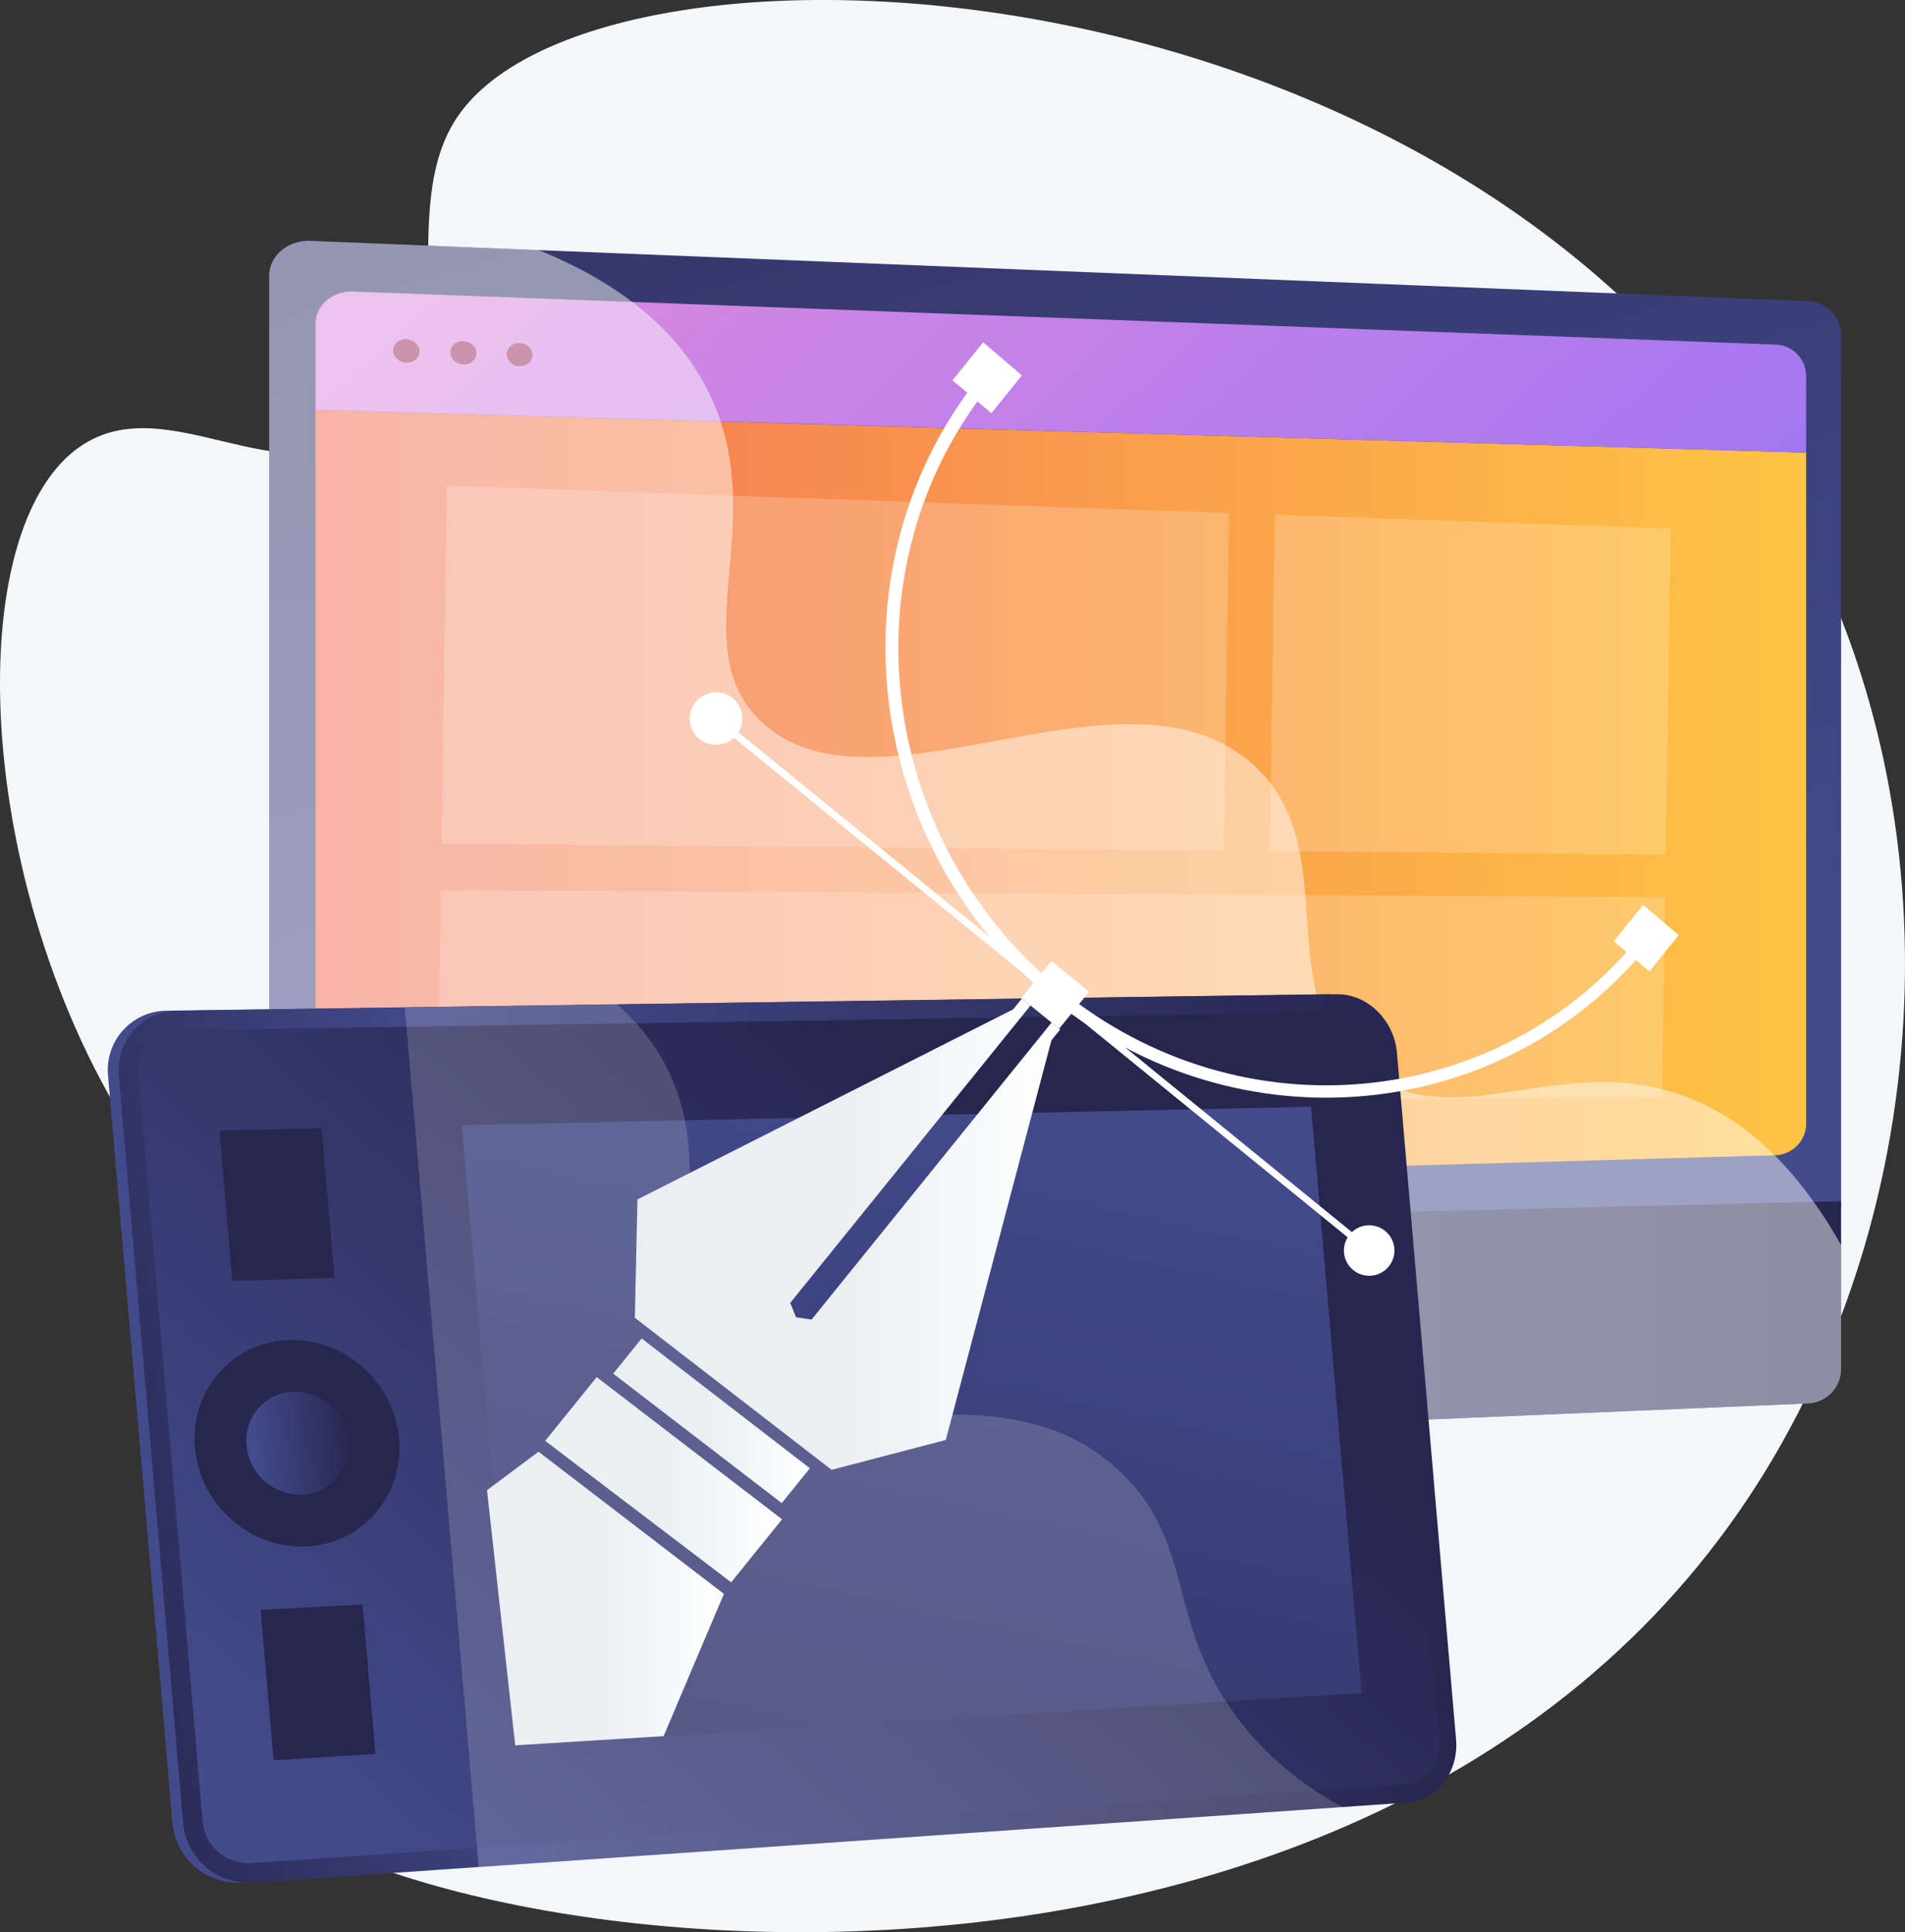 <svg xmlns="http://www.w3.org/2000/svg" xmlns:xlink="http://www.w3.org/1999/xlink" viewBox="0 0 817.42 828.91"><rect x="0" y="0" width="817.42" height="828.91" fill="#333333" stroke="none"/><defs><style>.cls-1{isolation:isolate;}.cls-2{fill:#f4f7fa;}.cls-3{fill:#97a6b7;}.cls-4{fill:url(#linear-gradient);}.cls-5{fill:url(#linear-gradient-2);}.cls-6{fill:url(#linear-gradient-3);}.cls-7{fill:url(#linear-gradient-4);}.cls-8{fill:#9d3060;}.cls-9{fill:url(#linear-gradient-5);}.cls-10,.cls-22{mix-blend-mode:soft-light;}.cls-10{opacity:0.48;}.cls-11{fill:#fff;}.cls-12{opacity:0.2;}.cls-13{fill:url(#linear-gradient-6);}.cls-14{fill:url(#linear-gradient-7);}.cls-15{fill:url(#linear-gradient-8);}.cls-16{fill:url(#linear-gradient-9);}.cls-17{fill:url(#linear-gradient-10);}.cls-18{fill:url(#linear-gradient-11);}.cls-19{fill:url(#linear-gradient-12);}.cls-20{fill:url(#linear-gradient-13);}.cls-21{fill:url(#linear-gradient-14);}.cls-22{opacity:0.17;}.cls-23{fill:url(#linear-gradient-15);}.cls-24{fill:url(#linear-gradient-16);}.cls-25{fill:url(#linear-gradient-17);}.cls-26{fill:url(#linear-gradient-18);}</style><linearGradient id="linear-gradient" x1="482.3" y1="605.38" x2="484.49" y2="687.56" gradientUnits="userSpaceOnUse"><stop offset="0" stop-color="#444b8c"></stop><stop offset="1" stop-color="#26264f"></stop></linearGradient><linearGradient id="linear-gradient-2" x1="500.19" y1="503.21" x2="258.7" y2="-344.64" xlink:href="#linear-gradient"></linearGradient><linearGradient id="linear-gradient-3" x1="135.42" y1="344.42" x2="775.03" y2="344.42" gradientUnits="userSpaceOnUse"><stop offset="0" stop-color="#f36f56"></stop><stop offset="1" stop-color="#ffc444"></stop></linearGradient><linearGradient id="linear-gradient-4" x1="258.67" y1="-45.08" x2="698.79" y2="427.45" gradientUnits="userSpaceOnUse"><stop offset="0" stop-color="#e38ddd"></stop><stop offset="1" stop-color="#9571f6"></stop></linearGradient><linearGradient id="linear-gradient-5" x1="115.54" y1="572.29" x2="790" y2="572.29" xlink:href="#linear-gradient"></linearGradient><linearGradient id="linear-gradient-6" x1="-457.02" y1="632.28" x2="92.28" y2="632.28" gradientTransform="matrix(1, 0, 0.09, 1, 462.47, -13.53)" xlink:href="#linear-gradient"></linearGradient><linearGradient id="linear-gradient-7" x1="-290.92" y1="620.35" x2="-513.79" y2="651.65" gradientTransform="matrix(1, 0, 0.09, 1, 462.47, -13.53)" xlink:href="#linear-gradient"></linearGradient><linearGradient id="linear-gradient-8" x1="-327.19" y1="628.87" x2="96.89" y2="628.87" gradientTransform="matrix(1, 0, 0.09, 1, 462.47, -13.53)" xlink:href="#linear-gradient"></linearGradient><linearGradient id="linear-gradient-9" x1="-379.09" y1="828.44" x2="-73.94" y2="512.35" gradientTransform="matrix(1, 0, 0.09, 1, 462.47, -13.53)" xlink:href="#linear-gradient"></linearGradient><linearGradient id="linear-gradient-10" x1="-420.28" y1="1022.04" x2="-411.87" y2="916.15" gradientTransform="matrix(1, 0, 0.09, 1, 462.47, -13.53)" xlink:href="#linear-gradient"></linearGradient><linearGradient id="linear-gradient-11" x1="-411.27" y1="634.3" x2="-367.32" y2="634.3" gradientTransform="matrix(1, 0, 0.09, 1, 462.47, -13.53)" xlink:href="#linear-gradient"></linearGradient><linearGradient id="linear-gradient-12" x1="-428.71" y1="1028.06" x2="-420.2" y2="920.85" gradientTransform="matrix(1, 0, 0.09, 1, 462.47, -13.53)" xlink:href="#linear-gradient"></linearGradient><linearGradient id="linear-gradient-13" x1="-412.67" y1="1031.5" x2="-404" y2="922.22" gradientTransform="matrix(1, 0, 0.09, 1, 462.47, -13.53)" xlink:href="#linear-gradient"></linearGradient><linearGradient id="linear-gradient-14" x1="-88.51" y1="459.86" x2="-227.94" y2="1078.97" gradientTransform="matrix(1, 0, 0.09, 1, 462.47, -13.53)" xlink:href="#linear-gradient"></linearGradient><linearGradient id="linear-gradient-15" x1="263.13" y1="609.54" x2="347.5" y2="609.54" gradientUnits="userSpaceOnUse"><stop offset="0.49" stop-color="#ebeff2"></stop><stop offset="1" stop-color="#fff"></stop></linearGradient><linearGradient id="linear-gradient-16" x1="233.93" y1="634.82" x2="335.58" y2="634.82" xlink:href="#linear-gradient-15"></linearGradient><linearGradient id="linear-gradient-17" x1="208.97" y1="685.79" x2="310.62" y2="685.79" xlink:href="#linear-gradient-15"></linearGradient><linearGradient id="linear-gradient-18" x1="272.41" y1="529.48" x2="454.9" y2="529.48" xlink:href="#linear-gradient-15"></linearGradient></defs><g class="cls-1"><g id="Capa_2" data-name="Capa 2"><g id="Metaphor_illustration" data-name="Metaphor illustration"><path class="cls-2" d="M196.5,49.82c-27.45,40,4.74,104.9-36,135-39.65,29.3-88.37-18.72-125.74,6.5-55.44,37.41-45.31,208.6,35.74,315,24.38,32,44.74,44.44,53.77,80.61,19.36,77.68-48.71,123.89-35.76,162.31,29.17,86.51,477.77,159.1,657.77-100.88,84.06-121.42,96.64-296.76,21.53-429.92C632.09-22.23,258.1-40,196.5,49.82Z"></path><path class="cls-3" d="M558.34,684.87a34.19,34.19,0,0,1-22.67-25.75l-16.85-83.41-144.18,5.12-17.74,86.9c-2.49,12.17,7.46,24.38,18.92,28.86l60.32,23.6a78.3,78.3,0,0,0,35.26,5.11l127.48-10.9a7.92,7.92,0,0,0,7.15-7c.43-3.76,3-8-.51-9.15Z"></path><path class="cls-4" d="M559.77,679.8a33.9,33.9,0,0,1-22.65-25.43L520.28,572l-140.66,5.06L361.9,662.88a25.09,25.09,0,0,0,15.53,28.49l60.26,23.3a78.94,78.94,0,0,0,35.22,5.05L600.26,709a7.86,7.86,0,0,0,1.79-15.29Z"></path><path class="cls-5" d="M790,517.71v-374a14.74,14.74,0,0,0-14.06-14.51l-642.6-25.83c-9.77-.4-17.8,6.36-17.8,15V531.72Z"></path><path class="cls-6" d="M135.42,175.88v322.9c0,8.06,7.45,14.44,16.53,14.18l609.86-17.34A13.65,13.65,0,0,0,775,482.17v-288Z"></path><path class="cls-7" d="M775,194.19V161.14a13.51,13.51,0,0,0-12.95-13.29L151.61,125.08c-8.9-.34-16.19,5.85-16.19,13.75v37Z"></path><path class="cls-8" d="M180,150.74c0,2.78-2.53,4.95-5.65,4.85s-5.67-2.44-5.67-5.22,2.54-5,5.67-4.84S180,148,180,150.74Z"></path><path class="cls-8" d="M204.4,151.54c0,2.76-2.49,4.92-5.58,4.82s-5.6-2.42-5.6-5.19,2.51-4.92,5.6-4.81S204.4,148.78,204.4,151.54Z"></path><path class="cls-8" d="M228.49,152.33c0,2.75-2.47,4.89-5.53,4.79a5.48,5.48,0,0,1-5.53-5.15c0-2.75,2.48-4.89,5.53-4.79A5.48,5.48,0,0,1,228.49,152.33Z"></path><path class="cls-9" d="M115.54,531.72v82.55c0,8.65,8,15.39,17.8,15l642.6-27.17A14.78,14.78,0,0,0,790,587.54V515.31Z"></path><g class="cls-10"><path class="cls-11" d="M720.4,469.42C667.63,451.59,624,488,586,459.33c-42.77-32.28-8.2-94.29-47.77-130.82-54.95-50.74-164.83,28-212.55-19.88-32.81-32.89,5.89-85.55-21.89-140.95-14.12-28.16-40.59-47.36-72.72-60.41l-97.76-3.93c-9.77-.4-17.8,6.36-17.8,15V614.27c0,8.65,8,15.39,17.8,15l642.6-27.17A14.78,14.78,0,0,0,790,587.54V534.17C767.37,494.16,742.39,476.85,720.4,469.42Z"></path></g><g class="cls-12"><polygon class="cls-11" points="525.18 364.93 189.44 361.88 191.75 208.38 527.36 220.11 525.18 364.93"></polygon><polygon class="cls-11" points="714.76 366.66 544.88 365.11 547.05 220.8 716.87 226.73 714.76 366.66"></polygon><polygon class="cls-11" points="713.2 470.52 187.73 475.82 189.14 381.93 714.49 384.93 713.2 470.52"></polygon></g><path class="cls-13" d="M569.05,426.55l-400,5.67-97.42,1.39a25.43,25.43,0,0,0-25.25,28.1L74,781.91a28.26,28.26,0,0,0,29.89,25.8l97-6.73,398.11-27.65c13-.9,22.46-13,21.25-27.12L594.81,451.7C593.6,437.62,582.09,426.36,569.05,426.55Z"></path><path class="cls-14" d="M76.23,433.61c-15.23.21-26.56,12.8-25.25,28.1l27.58,320.2a28.26,28.26,0,0,0,29.89,25.8l97-6.73L173.66,432.22Z"></path><path class="cls-15" d="M573.66,426.55l-400,5.67L205.42,801l398.1-27.65c13-.9,22.47-13,21.26-27.12L599.42,451.7C598.21,437.62,586.69,426.36,573.66,426.55Z"></path><path class="cls-16" d="M107.73,799.32a19.7,19.7,0,0,1-20.78-18L59.41,461.56A17.72,17.72,0,0,1,77,442l497.37-7.67c9.06-.14,17.1,7.71,17.94,17.5l25.4,294.85c.84,9.79-5.79,18.26-14.82,18.87Z"></path><path class="cls-17" d="M171.24,617.37c2.09,24.27-15.61,44.89-39.7,46.06C107.28,664.6,85.77,645.62,83.66,621s16-45.23,40.26-46.09C148,574.09,169.15,593.09,171.24,617.37Z"></path><path class="cls-18" d="M149.56,618.27a20.94,20.94,0,0,1-19.92,23,23.26,23.26,0,0,1-23.87-21.21,20.9,20.9,0,0,1,20.06-23A23.27,23.27,0,0,1,149.56,618.27Z"></path><polygon class="cls-19" points="143.52 548.17 99.69 549.54 94.13 485.02 138 484.06 143.52 548.17"></polygon><polygon class="cls-20" points="161.11 752.48 117.4 755.18 111.84 690.65 155.59 688.37 161.11 752.48"></polygon><polygon class="cls-21" points="584.24 726.34 221.07 748.78 198.16 482.75 562.58 474.81 584.24 726.34"></polygon><g class="cls-22"><path class="cls-11" d="M205.42,801l370.75-25.75a135.89,135.89,0,0,1-43.32-35.78c-33.32-42.2-19-76.66-52.25-108.11-53.75-50.78-130.86,1.15-170.67-46-31.91-37.76,3.56-87.41-29-136.13a94.45,94.45,0,0,0-16.12-18.31l-91.12,1.29Z"></path></g><polygon class="cls-11" points="587.05 537.98 305.44 308.79 307.33 306.45 588.86 535.74 587.05 537.98"></polygon><path class="cls-11" d="M299.75,316.77A11.3,11.3,0,1,1,316,315.43,11.59,11.59,0,0,1,299.75,316.77Z"></path><path class="cls-11" d="M580.73,544.94a10.83,10.83,0,1,0-1.62-15.28A10.79,10.79,0,0,0,580.73,544.94Z"></path><polygon class="cls-23" points="335.43 644.85 263.13 589.32 275.33 574.23 347.5 629.91 335.43 644.85"></polygon><polygon class="cls-24" points="313.73 678.84 233.93 618.15 256.04 590.8 335.58 651.81 313.73 678.84"></polygon><polygon class="cls-25" points="284.75 744.84 221.07 748.78 208.97 639.33 231.08 622.81 310.62 683.81 284.75 744.84"></polygon><polygon class="cls-26" points="451.16 446.32 454.9 441.7 451.21 438.71 348.24 566.12 341.58 565.13 339.08 558.97 442.19 431.38 438.5 428.38 434.75 433.02 273.53 514.58 272.4 565.35 310.28 594.61 319.48 601.72 356.83 630.58 405.83 617.77 451.16 446.32"></polygon><polygon class="cls-11" points="454.47 441.35 438.24 428.17 451.11 412.25 467.31 425.47 454.47 441.35"></polygon><path class="cls-11" d="M451.75,428.8c-81.46-66.28-96.18-187-31-267.72l4.35,3.7c-63.25,78.28-49,195.48,30,259.86,77.2,62.9,188,52,248.65-23l4,3.4C645.35,482.21,531.27,493.51,451.75,428.8Z"></path><polygon class="cls-11" points="425.37 177.28 408.71 163.14 421.86 146.87 438.49 161.04 425.37 177.28"></polygon><polygon class="cls-11" points="707.75 416.75 692.46 403.78 705.06 388.2 720.32 401.2 707.75 416.75"></polygon></g></g></g></svg>